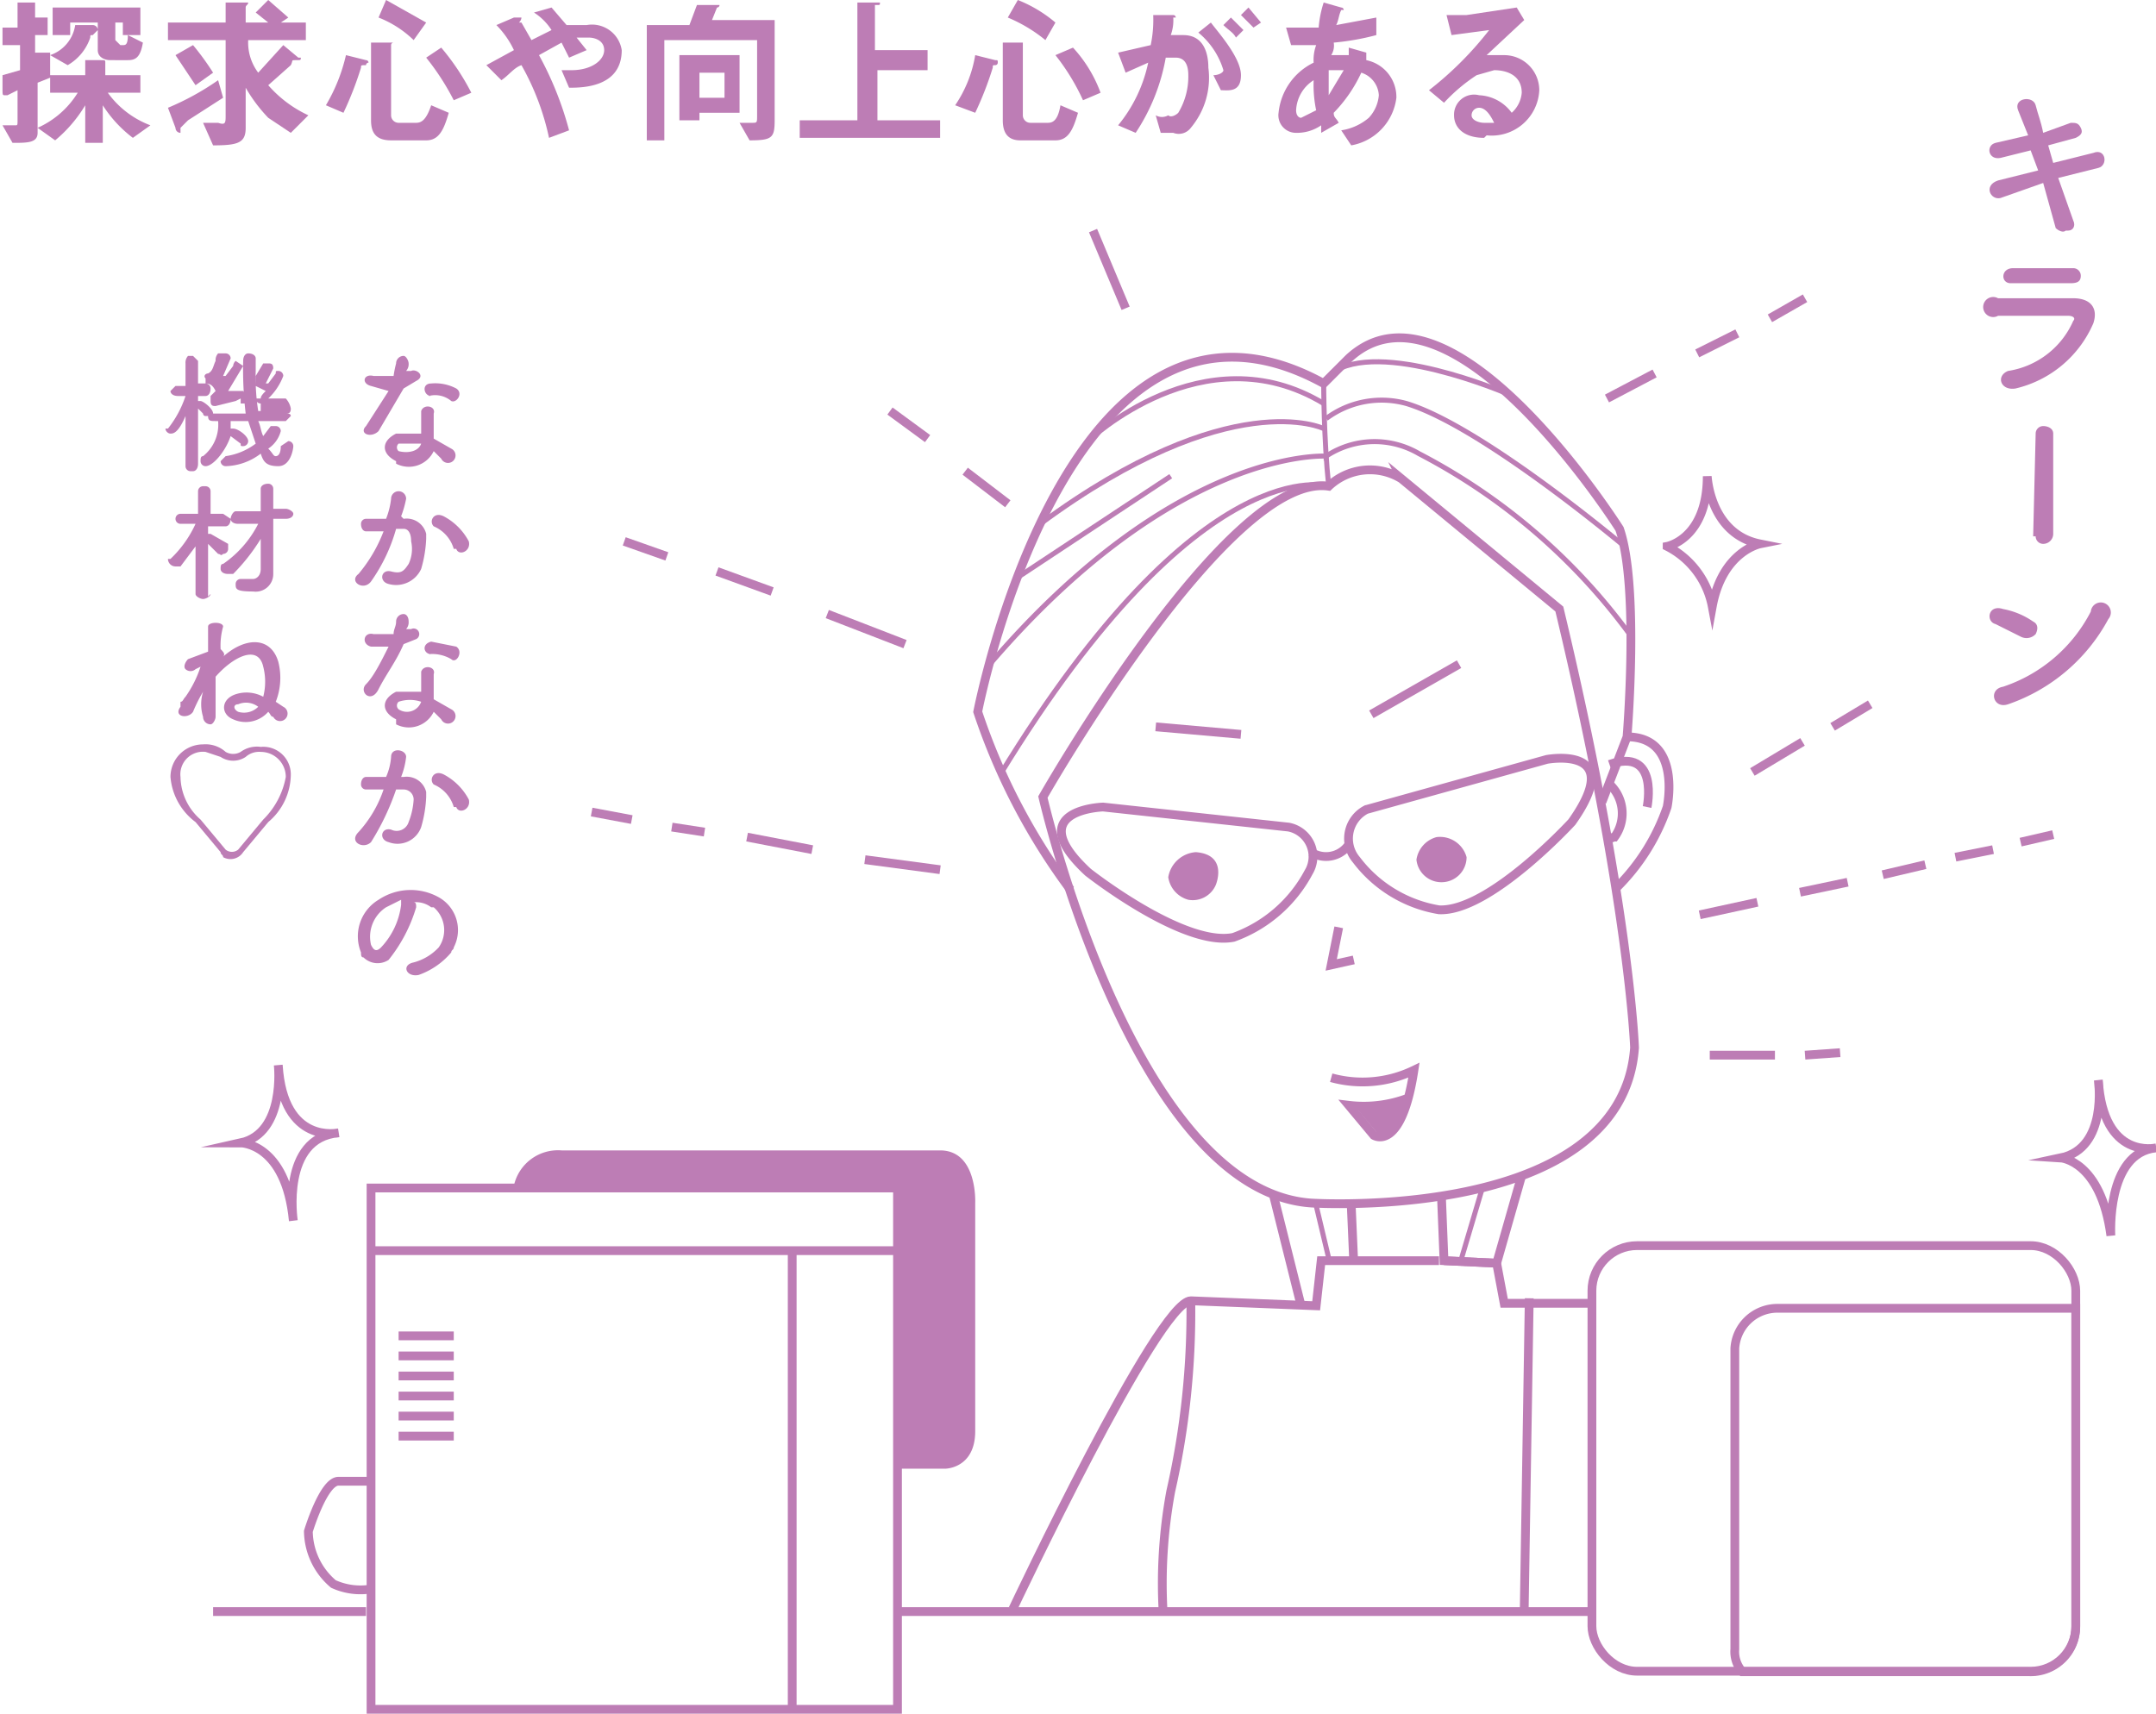 <svg xmlns="http://www.w3.org/2000/svg" viewBox="0 0 86 68.4"><defs><style>.a,.c{fill:none;stroke:#bd7db5;stroke-miterlimit:10;}.a{stroke-width:0.35px;}.b{fill:#bd7db5;}.c{stroke-width:0.2px;}</style></defs><path class="a" d="M68.1,19c0,2.5-1.6,2.8-1.6,2.8a3.4,3.4,0,0,1,1.8,2.4c.4-2.2,1.9-2.5,1.9-2.5C68.2,21.3,68.1,19,68.1,19Z"/><path class="a" d="M11.1,42.5c.2,3.2,2.4,2.7,2.4,2.7-2.3.2-1.8,3.5-1.8,3.5-.3-3.1-2.1-3.1-2.1-3.1C11.4,45.2,11.1,42.5,11.1,42.5Z"/><path class="a" d="M83.7,43.1c.2,3.2,2.3,2.7,2.3,2.7-2,.2-1.8,3.5-1.8,3.5-.4-3-2-3.1-2-3.1C84.1,45.8,83.7,43.1,83.7,43.1Z"/><rect class="a" x="14.8" y="47.4" width="21" height="20.8"/><path class="a" d="M14.8,49.9H35.9"/><line class="a" x1="31.6" y1="49.9" x2="31.6" y2="68.2"/><path class="b" d="M37.5,45.9H22.4a1.8,1.8,0,0,0-1.9,1.4H35.8V58.6h1.9s1.2,0,1.2-1.5V48S39,45.9,37.5,45.9Z"/><line class="a" x1="18.1" y1="53.3" x2="15.9" y2="53.3"/><line class="a" x1="18.1" y1="54.1" x2="15.9" y2="54.1"/><line class="a" x1="18.1" y1="54.9" x2="15.9" y2="54.9"/><line class="a" x1="18.1" y1="55.7" x2="15.9" y2="55.7"/><line class="a" x1="18.1" y1="56.5" x2="15.9" y2="56.5"/><line class="a" x1="18.1" y1="57.3" x2="15.9" y2="57.3"/><path class="a" d="M14.7,59.1H13.5c-.6,0-1.2,2-1.2,2a2.8,2.8,0,0,0,1,2.1,2.6,2.6,0,0,0,1.5.2"/><rect class="a" x="63.5" y="49.7" width="19.3" height="16.98" rx="1.8"/><path class="a" d="M70.9,52.2a1.7,1.7,0,0,0-1.7,1.6h0v12a1.2,1.2,0,0,0,.3.9H80.9a1.8,1.8,0,0,0,1.9-1.8V52.2Z"/><line class="a" x1="35.8" y1="64.3" x2="63.5" y2="64.3"/><line class="a" x1="8.5" y1="64.3" x2="14.6" y2="64.3"/><path class="a" d="M41.6,31.8S45.2,47.5,52.3,48c0,0,12.4.8,12.9-6.2,0,0-.2-5.8-3-17.5l-6.3-5.2a2.4,2.4,0,0,0-2.9.3C49,18.8,41.6,31.8,41.6,31.8Z"/><path class="a" d="M42.7,35.5A25.2,25.2,0,0,1,39,28.4S42.6,9.7,52.8,15.3l1-1c4.1-3.8,10.8,6.8,10.8,6.8.8,2.3.3,8.3.3,8.3s-1,2.6-1,2.6"/><path class="a" d="M64.9,29.4c2.2,0,1.6,2.8,1.6,2.8a8.3,8.3,0,0,1-2,3.2"/><line class="a" x1="53.9" y1="48.1" x2="54" y2="50.4"/><polyline class="a" points="60.7 46.9 59.7 50.4 57.6 50.3 57.5 47.8"/><path class="a" d="M57.4,50.3H52.7l-.2,1.8-5-.2c-1.3,0-7.1,12.3-7.1,12.3"/><polyline class="a" points="57.6 50.3 59.7 50.4 60 52 63.5 52"/><line class="a" x1="50.8" y1="47.7" x2="51.9" y2="52.1"/><line class="a" x1="46.1" y1="29" x2="49.5" y2="29.3"/><line class="a" x1="54.7" y1="28.5" x2="58.2" y2="26.5"/><path class="a" d="M53.1,43a4.7,4.7,0,0,0,3.3-.3c-.5,3.3-1.6,2.6-1.6,2.6s-1-1.2-1-1.2a5,5,0,0,0,2.4-.3"/><path class="a" d="M44,32.2l7.4.8a1.2,1.2,0,0,1,.8,1.8,5.5,5.5,0,0,1-3,2.6c-2,.4-5.8-2.6-5.8-2.6C40.7,32.3,44,32.2,44,32.2Z"/><path class="a" d="M61.7,30.3l-7.2,2a1.3,1.3,0,0,0-.4,2,5.2,5.2,0,0,0,3.3,2c2,.1,5.3-3.5,5.3-3.5C64.9,29.7,61.7,30.3,61.7,30.3Z"/><path class="c" d="M39.9,30.9C47.9,17.8,53,19.4,53,19.4c-.2-1.9-.2-4.1-.2-4.1"/><path class="c" d="M39.4,26.6c7.5-8.8,13.5-8.4,13.5-8.4a3.5,3.5,0,0,1,3.7-.1A24.3,24.3,0,0,1,65,25.3"/><path class="c" d="M41.5,20.9c7.6-5.6,11.3-3.8,11.3-3.8"/><path class="c" d="M52.8,16.1c-4.8-2.9-9.4,1.5-9.4,1.5"/><path class="c" d="M40.5,23.1,46.7,19"/><path class="c" d="M52.9,16.7a3.7,3.7,0,0,1,3.2-.6c3,.9,8.7,5.7,8.7,5.7"/><path class="c" d="M53.1,14.9c1.9-1.4,7,.8,7,.8"/><line class="c" x1="59.1" y1="47.5" x2="58.3" y2="50.2"/><line class="c" x1="52.5" y1="48.1" x2="53" y2="50.2"/><line class="a" x1="61" y1="51.8" x2="60.8" y2="64.2"/><path class="a" d="M47.5,51.9a32.2,32.2,0,0,1-.8,7.6,20.2,20.2,0,0,0-.3,4.9"/><line class="a" x1="37.5" y1="34.7" x2="34.5" y2="34.3"/><line class="a" x1="32.4" y1="33.9" x2="29.8" y2="33.4"/><line class="a" x1="25.2" y1="32.7" x2="23.6" y2="32.4"/><line class="a" x1="44.9" y1="12.3" x2="43.6" y2="9.2"/><line class="a" x1="40.2" y1="20.1" x2="38.5" y2="18.8"/><line class="a" x1="37" y1="17.5" x2="35.5" y2="16.4"/><line class="a" x1="36.1" y1="25.7" x2="33" y2="24.5"/><line class="a" x1="30.8" y1="23.6" x2="28.6" y2="22.8"/><line class="a" x1="26.6" y1="22.2" x2="24.9" y2="21.6"/><line class="a" x1="69.9" y1="30.8" x2="71.9" y2="29.6"/><line class="a" x1="73.1" y1="29" x2="74.6" y2="28.1"/><line class="a" x1="67.8" y1="36.5" x2="70.1" y2="36"/><line class="a" x1="71.8" y1="35.6" x2="73.7" y2="35.2"/><line class="a" x1="75.1" y1="34.9" x2="76.8" y2="34.5"/><line class="a" x1="80.6" y1="33.6" x2="81.9" y2="33.3"/><line class="a" x1="78" y1="34.2" x2="79.5" y2="33.9"/><line class="a" x1="68.2" y1="42.1" x2="70.8" y2="42.1"/><line class="a" x1="72" y1="42.1" x2="73.4" y2="42"/><line class="a" x1="28.1" y1="33.2" x2="26.8" y2="33"/><line class="a" x1="64.1" y1="15.9" x2="66" y2="14.9"/><line class="a" x1="67.7" y1="14.1" x2="69.3" y2="13.3"/><line class="a" x1="70.6" y1="12.7" x2="72" y2="11.9"/><path class="b" d="M54,44.1a5.5,5.5,0,0,0,2.2-.2c-.5,1.4-1.1,1.5-1.1,1.5S54,44.1,54,44.1Z"/><path class="a" d="M52.3,34a1.1,1.1,0,0,0,1.5-.3"/><polyline class="a" points="53.4 37 53.1 38.5 54 38.3"/><path class="a" d="M64.2,30.5c2-.7,1.5,1.7,1.5,1.7"/><path class="a" d="M64.1,31.2a1.6,1.6,0,0,1,.3,2.2.2.2,0,0,0-.2.2"/><path class="b" d="M46.6,35a1.2,1.2,0,0,1,1.1-1c1.3.1.8,1.3.8,1.3a1,1,0,0,1-1.1.6A1.1,1.1,0,0,1,46.6,35Z"/><path class="b" d="M56.5,34.3a1.1,1.1,0,0,1,.8-.9,1.1,1.1,0,0,1,1.2.8,1,1,0,0,1-1,1A1,1,0,0,1,56.5,34.3Z"/><path class="b" d="M81.9,6.5l1.6-.4c.5-.2.6.5.2.6l-1.6.4.6,1.7c.1.2,0,.4-.2.4h-.1c-.1.1-.3,0-.4-.1h0l-.5-1.8-1.7.6c-.4.1-.7-.5-.1-.7l1.6-.4L81,6l-1.2.3c-.5.1-.6-.5-.2-.6l1.3-.3-.4-1c-.2-.5.6-.6.7-.2s.2.6.3,1.1l1.1-.4c.2,0,.3,0,.4.2s0,.3-.2.4h0l-1.1.3Z"/><path class="b" d="M80.4,15.5c-.6.1-.8-.5-.3-.7a3.4,3.4,0,0,0,2.6-2c.1-.1,0-.2-.2-.2H79.7a.4.4,0,1,1,0-.7h3c.7,0,1,.4.8,1A4.5,4.5,0,0,1,80.4,15.5Zm2.2-4.2H80.2c-.4,0-.4-.6.1-.6h2.4a.3.3,0,0,1,.3.3C83,11.2,82.9,11.3,82.6,11.3Z"/><path class="b" d="M81.2,17.3a.3.3,0,0,1,.3-.3c.2,0,.4.1.4.3h0v4a.4.4,0,0,1-.4.4h0a.3.3,0,0,1-.3-.3h-.1Z"/><path class="b" d="M80.6,25.4l-1-.5c-.4-.1-.3-.8.3-.6a3.1,3.1,0,0,1,1.2.5c.2.1.2.3.1.5a.5.5,0,0,1-.6.1Zm-.5,2.7c-.6.2-.8-.6-.2-.7a6.1,6.1,0,0,0,3.5-3,.4.4,0,1,1,.7.3h0A7.2,7.2,0,0,1,80.1,28.1Z"/><path class="b" d="M14.8,15.4c-.4-.1-.3-.5.1-.4h.8a4.3,4.3,0,0,1,.1-.5.3.3,0,0,1,.3-.3c.1,0,.2.2.2.3a.4.4,0,0,1-.1.3h.2c.2-.1.6.2.2.4l-.5.3-1,1.7c-.3.3-.8.1-.5-.2l.9-1.4Zm1,3c-.6-.3-.6-.8,0-1.1h1v-.9c.1-.3.6-.2.5.1v1l.7.4a.3.3,0,1,1-.4.4l-.3-.3a1.1,1.1,0,0,1-1.5.5h0Zm.1-.7a.2.2,0,0,0,0,.3c.4.1.8,0,.9-.3h-.9Zm1.3-1.9c-.3,0-.4-.5,0-.5a1.8,1.8,0,0,1,1,.2c.3.2,0,.6-.2.5a1,1,0,0,0-.9-.2Z"/><path class="b" d="M16.1,20.7a.8.8,0,0,1,.9.6v.2a5,5,0,0,1-.2,1.2,1.1,1.1,0,0,1-1.3.6c-.4-.1-.3-.6.1-.5s.5,0,.7-.3a1.4,1.4,0,0,0,.1-.9c0-.3-.1-.5-.3-.5h-.3a6.8,6.8,0,0,1-1,2.1c-.3.4-.9,0-.5-.3a5.9,5.9,0,0,0,1-1.7h-.7c-.1,0-.2-.1-.2-.3a.2.2,0,0,1,.2-.2h.8a3.1,3.1,0,0,0,.2-.8.3.3,0,1,1,.6,0,4.1,4.1,0,0,1-.2.7Zm2,1.2a1.4,1.4,0,0,0-.8-.9c-.2-.2,0-.6.4-.4a2.4,2.4,0,0,1,1,1c.1.4-.4.6-.5.3Z"/><path class="b" d="M14.8,25.8c-.4-.1-.3-.6.1-.5h.8c0-.2.1-.3.1-.5a.3.3,0,0,1,.3-.3c.1,0,.2.1.2.3a.4.4,0,0,1-.1.3h.2a.2.2,0,1,1,.2.4l-.5.2c-.3.7-.7,1.2-1,1.8s-.8.1-.5-.2.6-.9.9-1.5Zm1,2.9c-.6-.3-.6-.8,0-1.1h1v-.8c.1-.3.6-.2.5.1v1l.7.4a.3.3,0,1,1-.4.4l-.3-.3a1.1,1.1,0,0,1-1.5.5h0Zm.1-.7a.2.2,0,0,0,0,.3.6.6,0,0,0,.9-.3h0a1.4,1.4,0,0,0-.9,0Zm1.3-1.9c-.3,0-.4-.4,0-.5l1,.2c.3.2,0,.7-.2.5a1.5,1.5,0,0,0-.9-.2Z"/><path class="b" d="M16.1,31a.8.8,0,0,1,.9.6v.2a5,5,0,0,1-.2,1.2,1,1,0,0,1-1.3.6c-.4-.1-.3-.6.1-.5a.5.5,0,0,0,.7-.3,2.9,2.9,0,0,0,.2-.9.4.4,0,0,0-.4-.4h-.3a10,10,0,0,1-1,2.1c-.3.3-.9,0-.5-.4a4.8,4.8,0,0,0,1-1.7h-.7a.2.2,0,0,1-.2-.2c0-.2.1-.3.2-.3h.8a2.4,2.4,0,0,0,.2-.8c0-.4.6-.3.6,0a3.1,3.1,0,0,1-.2.8Zm2,1.2a1.4,1.4,0,0,0-.8-.9c-.2-.2,0-.6.4-.4a2.4,2.4,0,0,1,1,1c.1.4-.4.6-.5.3Z"/><path class="b" d="M16.6,36.2a6.1,6.1,0,0,1-1.1,2.1.8.8,0,0,1-1-.1c-.1,0-.1-.1-.1-.2a1.7,1.7,0,0,1,.7-2.1,2.3,2.3,0,0,1,2.4-.1,1.5,1.5,0,0,1,.6,2c0,.1-.1.1-.1.2a3,3,0,0,1-1.3.9c-.5.1-.7-.4-.2-.5a2.1,2.1,0,0,0,1-.6,1.2,1.2,0,0,0-.2-1.6h-.1a1,1,0,0,0-.7-.2C16.6,36,16.6,36.1,16.6,36.2Zm-1.2,0a1.4,1.4,0,0,0-.6,1.5c.1.2.2.3.4.1a3,3,0,0,0,.8-1.7v-.2Z"/><path class="b" d="M11.4,16.8H10.3c.1.2.1.4.2.6l.3-.4H11a.2.2,0,0,1,.2.2,1.2,1.2,0,0,1-.5.7c.2.2.2.3.3.3s.2-.1.2-.4l.3-.2h0a.2.2,0,0,1,.2.2h0c0,.1-.1.8-.6.8s-.6-.2-.7-.5a2.4,2.4,0,0,1-1.4.5.2.2,0,0,1-.2-.2l.2-.2H9a2.6,2.6,0,0,0,1.2-.5l-.3-.9H9.2v.3h.1c.2,0,.6.3.6.5a.2.2,0,0,1-.2.2c-.1,0-.1,0-.1-.1l-.4-.3h0c-.2.6-.7,1.2-1,1.2a.2.2,0,0,1-.2-.2c0-.1,0-.2.1-.2a1.6,1.6,0,0,0,.6-1.4H8.6c-.2,0-.3,0-.3-.2H8.2a.1.1,0,0,1-.1-.1l-.2-.2v2.2h0c0,.2-.1.3-.2.3H7.6a.2.2,0,0,1-.2-.2h0V16.6c-.3.7-.5.7-.6.7s-.2-.1-.2-.2h.1a4.2,4.2,0,0,0,.7-1.3H7.1c-.2,0-.3-.1-.3-.2h0l.2-.2h.4v-.9h0a.4.4,0,0,1,.1-.3h.2l.2.2h0v.9h.3a.2.2,0,0,1,.2.2h0c0,.2-.1.3-.2.3H7.9v.2H8c.1,0,.5.3.5.5H9.8a14.8,14.8,0,0,1-.1-2.1c0-.2.1-.3.2-.3h0c.2,0,.3.1.3.2h0v.5a8.6,8.6,0,0,0,.1,1.6h.4v-.2h.2c.1,0,.2,0,.3.3h.2c.1,0,.2,0,.2.1h0l-.2.2Zm-2-.8-.8.2c-.1,0-.2,0-.2-.2v-.2h0l.2-.2c-.1-.2-.2-.3-.4-.3v-.2c-.1-.1,0-.2.1-.2h0c.2-.1.2-.3.3-.5a.4.4,0,0,1,.1-.3H9a.2.2,0,0,1,.2.2h0l-.3.7H9l.3-.4a.3.3,0,0,1,.1-.2l.3.2-.6,1h.6a.7.7,0,0,1,.1.5H9.6v-.2Zm1,.1a.2.2,0,0,1-.2-.2h.2c0-.1.1-.2.2-.3l-.4-.2v-.4l.3-.5h.2c.1,0,.2,0,.2.2l-.3.6h.1l.3-.4c0-.1,0-.1.1-.1a.2.2,0,0,1,.2.2,2.4,2.4,0,0,1-.6.9h.7a.8.8,0,0,1,.2.4c0,.2-.1.2-.2.2H10.4Z"/><path class="b" d="M8.4,23.7c0,.1-.2.2-.3.2s-.3-.1-.3-.2h0V21.8l-.6.8H7a.3.3,0,0,1-.3-.3h.1a4.5,4.5,0,0,0,1-1.4H7.2a.2.2,0,0,1-.2-.2H7a.2.2,0,0,1,.2-.2h.7v-.9h0a.2.2,0,0,1,.2-.2h.1a.2.2,0,0,1,.2.2h0v.9h.5l.3.2h0c0,.2-.1.3-.2.3H8.3v.3h.1l.7.4v.2a.2.2,0,0,1-.2.2c-.1.1-.1,0-.2,0l-.4-.4v2.1Zm2-2.2a7.6,7.6,0,0,1-1.1,1.4H9.1c-.2,0-.3-.1-.3-.2s0-.2.1-.2a4.3,4.3,0,0,0,1.4-1.6H9.5c-.2,0-.3-.1-.3-.2s.1-.3.2-.3h1v-.9h0c0-.1.1-.2.3-.2h0a.2.2,0,0,1,.2.2h0v.8h.5c.1,0,.3.1.3.2h0c0,.1-.1.2-.3.2h-.5v2.2h0a.7.7,0,0,1-.8.7c-.7,0-.7-.1-.7-.3a.2.2,0,0,1,.2-.2h.5c.1,0,.3-.1.3-.4Z"/><path class="b" d="M8.2,26.5h0l-.4.2a.3.3,0,0,1-.4,0c-.1-.1,0-.3.1-.4h0l.8-.3V25c0-.2.6-.2.6,0a2.8,2.8,0,0,0-.1.9c.1.1.2.2.1.3h0c.9-.8,1.9-.8,2.2.2A2.6,2.6,0,0,1,11,28l.3.2a.3.3,0,1,1-.4.4c-.1,0-.1-.1-.2-.2a1.2,1.2,0,0,1-1.4.3c-.5-.2-.5-.8.1-1a1.4,1.4,0,0,1,1.1.1,2.4,2.4,0,0,0,0-1.2c-.2-.9-1.2-.4-1.9.4v1.6c0,.1-.1.3-.2.3a.3.3,0,0,1-.3-.3h0a1.7,1.7,0,0,1,0-1,5.9,5.9,0,0,0-.4.8c-.2.3-.8.2-.5-.2V28c.1,0,.1-.1.2-.2a4.5,4.5,0,0,0,.6-1.2Zm1.3,1.6c-.2,0-.2.2,0,.3a.8.8,0,0,0,.8-.2A.8.8,0,0,0,9.5,28.1Z"/><path class="b" d="M8.8,34l-1-1.2a2.5,2.5,0,0,1-1-1.8,1.3,1.3,0,0,1,1.3-1.3h0A1.2,1.2,0,0,1,9,30a.6.6,0,0,0,.6,0,1.1,1.1,0,0,1,.8-.2,1.1,1.1,0,0,1,1.2,1.1h0a2.5,2.5,0,0,1-.9,1.9L9.7,34a.6.6,0,0,1-.8.2C8.9,34.1,8.8,34.1,8.8,34Zm1.7-1.3a3.2,3.2,0,0,0,.9-1.7,1,1,0,0,0-1-1,.8.8,0,0,0-.6.2.9.9,0,0,1-1,0L8.2,30a.9.9,0,0,0-1,1A2.3,2.3,0,0,0,8,32.7l1,1.2a.4.4,0,0,0,.5,0h0Z"/><path class="b" d="M2,3.1l-.5.2v2c0,.4-.4.4-1,.4L.1,5H.6c.1,0,.1,0,.1-.2V3.6l-.4.2H.2c-.1,0-.1,0-.1-.3V3l.7-.2v-1H.1V1.1H.7V.1h.7v.6h.5v.7H1.4v.7H2ZM5.3,5.5A5,5,0,0,1,4.1,4.2V5.7H3.4V4.2A5.5,5.5,0,0,1,2.2,5.6l-.7-.5A3.6,3.6,0,0,0,3.1,3.7H2V3H3.4V2.4H4c.2,0,.2,0,.2.1h0V3H5.6v.7H4.3A3.7,3.7,0,0,0,6,5ZM3.7,1.4c-.1,0-.1,0-.1.1a2,2,0,0,1-.9,1.1L2,2.2A1.5,1.5,0,0,0,3,1h.7a.2.2,0,0,1,.2.2Zm1.4,1H4.4c-.2,0-.5-.1-.5-.4h0V.9H2.8v.5H2.1V.3H5.6V1.4H4.9V.9H4.6v.7l.2.2h.1c.1,0,.2,0,.2-.4l.6.3C5.6,2.3,5.4,2.4,5.1,2.4Z"/><path class="b" d="M7.5,4.8l-.3.3v.2a.2.2,0,0,1-.2-.2l-.3-.8A10.6,10.6,0,0,0,8.7,3.2l.2.7Zm4.1.5-.9-.6a6.2,6.2,0,0,1-.9-1.2V5.1c0,.6-.3.7-1.3.7l-.4-.9h.6C9,5,9,4.9,9,4.6v-3H6.7V.9H9V.1h.9c0,.1-.1.1-.1.2V.9h.9L10.2.5l.5-.5.8.7-.3.2h1v.7H9.9a2,2,0,0,0,.4,1.3l1-1.1.6.5H12c0,.1,0,.1-.2.1s-.1,0-.2.2l-.9.8a4.8,4.8,0,0,0,1.6,1.2ZM7.8,3.4,7,2.2l.7-.4a10.5,10.5,0,0,1,.8,1.1Z"/><path class="b" d="M14.6,2.6c-.2,0-.2,0-.2.1a13.4,13.4,0,0,1-.7,1.8L13,4.2a7,7,0,0,0,.8-2l.8.2a.1.1,0,0,1,.1.1A.1.1,0,0,0,14.6,2.6Zm2.4,3H15.6c-.6,0-.8-.3-.8-.8V1.7h.9a.1.1,0,0,0-.1.1V4.6a.3.3,0,0,0,.3.3h.7c.2,0,.4-.1.6-.7l.7.3c-.2.7-.4,1.1-.9,1.1Zm-.5-4A4.2,4.2,0,0,0,15.1.7l.3-.7L17,.9ZM18.1,4A9.9,9.9,0,0,0,17,2.3l.6-.4a9.4,9.4,0,0,1,1.2,1.8Z"/><path class="b" d="M22.7,3.5l-.3-.7h.4c.8,0,1.3-.4,1.3-.8s-.4-.5-.6-.5H23l.4.5-.7.3-.3-.6-.9.5a13.4,13.4,0,0,1,1.2,3l-.8.3a10.2,10.2,0,0,0-1.1-2.9c-.3.1-.5.4-.8.6l-.6-.6L20.5,2a3.6,3.6,0,0,0-.7-1l.7-.3h.3a.3.3,0,0,1-.1.2h.1l.4.7.8-.4a2.3,2.3,0,0,0-.7-.7L22,.3l.6.7h.8a1.2,1.2,0,0,1,1.4,1h0C24.8,3.5,23.2,3.5,22.7,3.5Z"/><path class="b" d="M29.9,5.6l-.4-.7H30c.2,0,.2,0,.2-.3v-3H26.5v4h-.7V1h1.7l.3-.8h.9a.1.1,0,0,1-.1.1l-.2.5h2.5v4C30.9,5.5,30.8,5.6,29.9,5.6Zm-2-1.1v.3h-.8V2.2h2.4V4.5Zm1-1.6h-1v1h1Z"/><path class="b" d="M31.9,5.5V4.8h2.3V.1h.9c0,.1,0,.1-.1.1h-.1V2H37v.8H35v2h2.5v.7Z"/><path class="b" d="M39.7,2.6c-.1,0-.1,0-.1.1a13.4,13.4,0,0,1-.7,1.8l-.8-.3a5,5,0,0,0,.8-2l.8.2c.1,0,.1,0,.1.1A.1.1,0,0,1,39.7,2.6Zm2.4,3H40.7c-.5,0-.7-.3-.7-.8V1.7h.8V4.6a.3.3,0,0,0,.3.3h.7c.2,0,.4-.1.5-.7l.7.3c-.2.7-.4,1.1-.9,1.1Zm-.4-4A6,6,0,0,0,40.2.7l.4-.7a5.4,5.4,0,0,1,1.5.9ZM43.2,4a8.7,8.7,0,0,0-1.1-1.8l.7-.3a5.4,5.4,0,0,1,1.1,1.8Z"/><path class="b" d="M47.5,5.1a.6.6,0,0,1-.7.2h-.5l-.2-.7a.5.5,0,0,0,.5,0c.1.1.3,0,.4-.1A2.8,2.8,0,0,0,47.4,3c0-.5-.2-.7-.5-.7h-.4a7.9,7.9,0,0,1-1.2,3L44.6,5a5.8,5.8,0,0,0,1.2-2.5l-.9.4-.3-.8,1.3-.3A4.9,4.9,0,0,0,46,.6h.8a.1.1,0,0,1,.1.1h-.1a1.7,1.7,0,0,1-.1.7h.5c.8,0,1,.7,1,1.3A3.1,3.1,0,0,1,47.5,5.1Zm1.2-1.5L48.4,3c.2,0,.4-.1.4-.2a3.1,3.1,0,0,0-1-1.5l.5-.4c.3.4,1.2,1.4,1.2,2.1S49,3.6,48.7,3.6Zm.6-2.1c-.1-.2-.3-.3-.5-.5l.3-.3.5.5Zm.7-.4L49.5.6l.3-.3.5.6Z"/><path class="b" d="M53.9,5.8l-.4-.6a2.2,2.2,0,0,0,1.1-.5,1.5,1.5,0,0,0,.4-.9,1,1,0,0,0-.7-.9,5.7,5.7,0,0,1-1.1,1.6c0,.2.1.2.2.4l-.7.4V5a1.7,1.7,0,0,1-1,.3.7.7,0,0,1-.7-.8h0a2.5,2.5,0,0,1,1.4-2,1.7,1.7,0,0,1,.1-.7h-1l-.2-.7h1.3A4.3,4.3,0,0,1,52.8.1l.7.2a.1.1,0,0,1,.1.1h-.1c-.1.2-.1.4-.2.6L54.9.7v.7a10.1,10.1,0,0,1-1.7.3.7.7,0,0,1-.1.5h.7V1.9l.7.2v.3a1.5,1.5,0,0,1,1.2,1.5A2.2,2.2,0,0,1,53.9,5.8ZM52.4,3.2a1.5,1.5,0,0,0-.7,1.2c0,.2.1.3.2.3l.6-.3A4.9,4.9,0,0,1,52.4,3.2Zm.6-.4v1l.6-1Z"/><path class="b" d="M59.2,5.5c-.8,0-1.2-.4-1.2-.9a.8.8,0,0,1,1-.8h0a1.7,1.7,0,0,1,1.3.7,1.2,1.2,0,0,0,.4-.8c0-.7-.6-.9-1.1-.9l-.7.2a6.9,6.9,0,0,0-1.3,1.1L57,3.6a13.6,13.6,0,0,0,2.4-2.4l-1.5.2L57.7.6h.8l2-.3.3.5L59.3,2.2H60a1.4,1.4,0,0,1,1.4,1.4h0a1.9,1.9,0,0,1-2.1,1.8ZM59,4.3a.3.3,0,0,0-.3.3h0c0,.2.3.3.5.3h.4C59.5,4.7,59.3,4.3,59,4.3Z"/></svg>